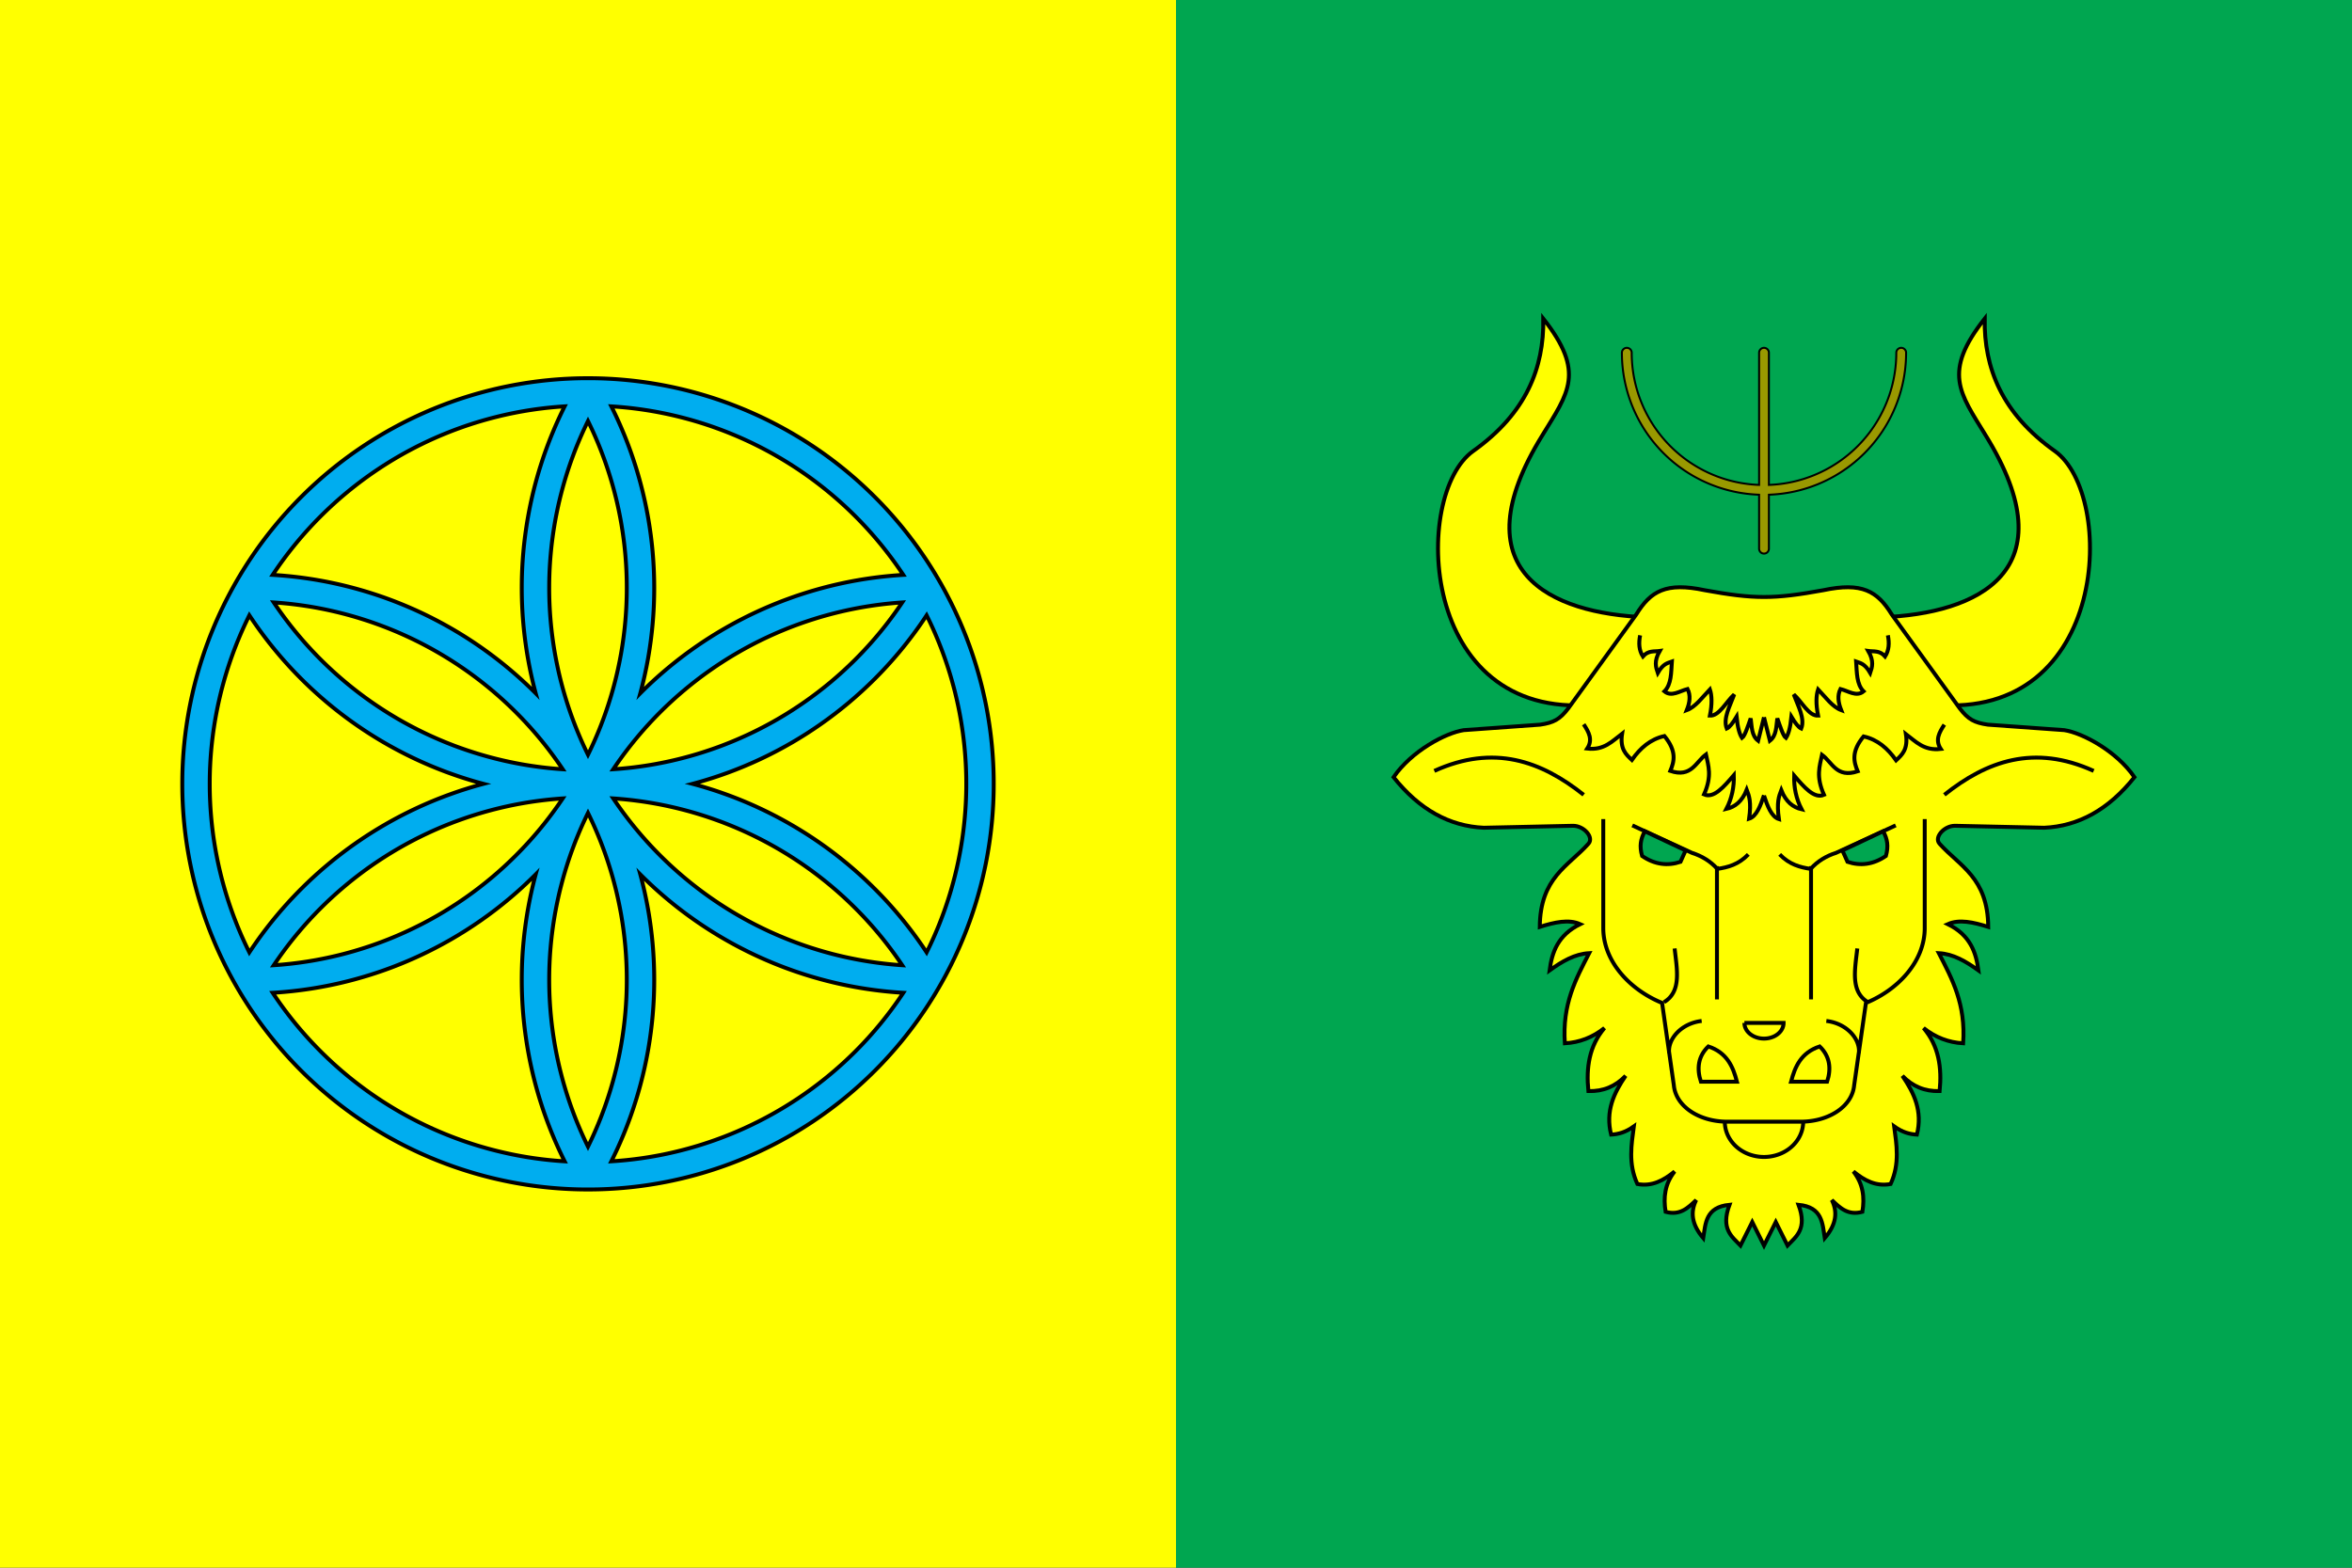 <?xml version="1.0" encoding="UTF-8" standalone="no"?>
<svg version="1.1" width="600" height="400" xmlns="http://www.w3.org/2000/svg" xmlns:xlink="http://www.w3.org/1999/xlink">

<rect width="100%" height="100%" fill="#333333" stroke="none"/>

<rect fill="yellow" x="0" y="0" width="300" height="400" />
<rect fill="#00a650" x="300" y="0" width="300" height="400" />

<path style="fill:none;stroke:black;stroke-width:8px;stroke-linejoin:bevel" 
	d="M150,100 A100,100,0,0,0,150,300 A100,100,0,0,0,150,100 z 
	M150,100 A100,100,0,0,1,63.4,250 A100,100,0,0,1,236.6,250 A100,100,0,0,1,150,100 z 
	M150,300 A100,100,0,0,0,63.4,150 A100,100,0,0,0,236.6,150 A100,100,0,0,0,150,300" />
<path style="fill:none;stroke:#00adef;stroke-width:6px;stroke-linejoin:bevel" 
	d="M150,100 A100,100,0,0,0,150,300 A100,100,0,0,0,150,100 z 
	M150,100 A100,100,0,0,1,63.4,250 A100,100,0,0,1,236.6,250 A100,100,0,0,1,150,100 z 
	M150,300 A100,100,0,0,0,63.4,150 A100,100,0,0,0,236.6,150 A100,100,0,0,0,150,300" />



<g style="fill:none;stroke:black;stroke-width:1px">
<path id="horn" style="fill:yellow" 
	d="m 420,157.5 c -24.5,-0.9 -48,-11.8 -26.5,-46.5 6.6,-10.8 11,-16 0.2,-29.7 0.2,12.6 -4.4,24.2 -17.9,33.8 
	-15.6,11.1 -14,68.6 30.6,64.7 z" />
<use xlink:href="#horn" transform="scale(-1,1) translate(-900,0)"/>
<path style="fill:yellow" 
	d="m 465.1,150.6 c -12.6,2.3 -17.6,2.3 -30.2,0 -9.9,-2.1 -13.8,0.2 -17.5,6.2 l -17.3,23.9 c -2.2,2.9 -3.8,3.7 -7.2,4.2 
	l -19.5,1.4 c -4.6,0.7 -13.3,5.3 -17.9,12 6.6,8.3 14.3,12.5 23,12.9 l 22.8,-0.5 c 2.8,0 5.4,3 3.9,4.6 
	-5.1,5.7 -12.3,8.6 -12.4,21.2 3.8,-1.2 7.4,-2 10.3,-0.7 -5.7,2.8 -7.2,7.2 -7.8,11.8 3.2,-2.3 6.4,-4.2 10.1,-4.4 
	-3.4,6.6 -6.9,13 -6.2,23 3.7,-0.2 7.1,-1.5 10.1,-3.9 -3.9,4.6 -4.7,10.1 -4.1,16.1 3.8,0.1 6.9,-1.2 9.5,-3.9 
	-3,4.4 -5.2,9 -3.7,15 1.9,-0.1 3.7,-0.6 5.8,-2.1 -0.6,4.6 -1.5,9.5 0.9,14.7 3.7,0.7 6.7,-0.9 9.5,-3.2 
	-2.5,3.2 -2.9,6.6 -2.3,10.3 3.7,1 5.7,-1 7.8,-3 -1.5,3 -1.2,6.2 1.8,9.7 0.6,-3.8 0.6,-7.9 6.7,-8.5 
	-2.3,6.2 0.6,8.1 2.8,10.4 
	l 3,-6 3,6 3,-6 3,6
	c 2.2,-2.3 5.1,-4.2 2.8,-10.4 6.1,0.6 6.1,4.7 6.7,8.5 3.0,-3.5 3.3,-6.7 1.8,-9.7 2.1,2 4.1,4 7.8,3 0.6,-3.7 0.2,-7.1 -2.3,-10.3 
	2.8,2.3 5.8,3.9 9.5,3.2 2.4,-5.2 1.5,-10.1 0.9,-14.7 2.1,1.5 3.9,2.0 5.8,2.1 1.5,-6 -0.7,-10.6 -3.7,-15 
	2.6,2.7 5.7,4.0 9.5,3.9 0.6,-6.0 -0.2,-11.5 -4.1,-16.1 3.0,2.4 6.4,3.7 10.1,3.9 0.7,-10 -2.8,-16.4 -6.2,-23 
	3.7,0.2 6.9,2.1 10.1,4.4 -0.6,-4.6 -2.1,-9.0 -7.8,-11.8 2.9,-1.3 6.5,-0.5 10.3,0.7 -0.1,-12.6 -7.3,-15.5 -12.4,-21.2 
	-1.5,-1.6 1.1,-4.6 3.9,-4.6 l 22.8,0.5 c 8.7,-0.4 16.4,-4.6 23,-12.9 -4.6,-6.7 -13.3,-11.3 -17.9,-12 l -19.5,-1.4 
	c -3.4,-0.5 -5.0,-1.3 -7.2,-4.2 l -17.3,-23.9 c -3.7,-6.0 -7.6,-8.3 -17.5,-6.2 z" />
<path d="m 491,209 v27.8 c 0,8.6 -6.9,15.8 -15,19.1 l-3,21 c -0.5,5.5 -6.6,9.3 -13.6,9.3 h-18.8 
	c -7.0,0.0 -13.1,-3.8 -13.6,-9.3 l-3,-21 c -8.1,-3.3 -15,-10.5 -15,-19.1 v-27.8 
	M 460,286.2 a10,9,0,0,1,-20,0 
	M 474.2,268.7 c 0.4,-3.6 -3.1,-7.6 -8.3,-8.2		M 425.8,268.7 c -0.4,-3.6 3.1,-7.6 8.3,-8.2
	M 476.5,255.7 c -4.5,-2.7 -3.3,-8.3 -2.7,-13.7		M 424.5,255.7 c 4.5,-2.7 3.3,-8.3 2.7,-13.7"/>
<path d="m 466,276 h-9.1 c 1,-3.8 2.5,-7.4 7.3,-9 2.6,2.5 3,5.6 1.9,9 z 
	M 434,276 h9.1 c -1,-3.8 -2.5,-7.4 -7.3,-9 -2.6,2.5 -3,5.6 -1.9,9 z" />
<path d="m 455,261 h-10 a5,4,0,0,0,10,0 z" />

<path d="m 446,218 c -2.5,2.6 -5.2,3.3 -7.9,3.7 -1.8,-2 -4,-3.3 -6.5,-4.1 l -15.2,-7 
	M 454,218 c 2.5,2.6 5.2,3.3 7.9,3.7 1.8,-2 4,-3.3 6.5,-4.1 l 15.2,-7" />
<path style="fill:#00a650" 
	d="m 430,217 l -10.4,-4.9 c -1.1,2 -1.4,3.8 -0.7,6.3 3.2,2.2 6.5,2.6 9.8,1.5 z 
	M 470,217 l 10.4,-4.9 c 1.1,2 1.4,3.8 0.7,6.3 -3.2,2.2 -6.5,2.6 -9.8,1.5 z" />
<path d="M 438,221 v34 M 462,221 v34"/>
<path d="m 404,202.8 c -10.8,-8.6 -22.9,-13 -38.1,-6.1	M 496,202.8 c 10.8,-8.6 22.9,-13 38.1,-6.1" />


<path d="m 450,202.9 c -0.9,2.7 -1.9,5.4 -3.8,6 0.6,-4.3 0,-5.8 -0.6,-7.4 -1.2,3 -3,4.4 -5.2,4.9 1.4,-2.7 2,-5.6 
	1.9,-8.6 -2.5,2.9 -5.1,6 -7.6,4.9 2.1,-4.7 1.1,-7.3 0.5,-10.2 -2.6,1.9 -3.7,6 -9.1,4.2 1,-2.4 1.7,-5 
	-1.5,-8.9 -3.6,0.8 -6.2,3.1 -8.3,6.1 -1.5,-1.4 -3.1,-2.8 -2.5,-6.7 -2.5,1.9 -4.6,4.3 -8.9,3.8 1.5,-2.3 0.4,-4.2 -0.9,-6.2

	M 450,203 c 0.9,2.7 1.9,5.4 3.8,6 -0.6,-4.3 0,-5.8 0.6,-7.4 1.2,3 3,4.4 5.2,4.9 -1.4,-2.7 -2,-5.6 
	-1.9,-8.6 2.5,2.9 5.1,6 7.6,4.9 -2.1,-4.7 -1.1,-7.3 -0.5,-10.2 2.6,1.9 3.7,6 9.1,4.2 -1,-2.4 -1.7,-5 
	1.5,-8.9 3.6,0.8 6.2,3.1 8.3,6.1 1.5,-1.4 3.1,-2.8 2.5,-6.7 2.5,1.9 4.6,4.3 8.9,3.8 -1.5,-2.3 -0.4,-4.2 0.9,-6.2"/>
<path d="m 450,183 l -1.5,6 c -1.7,-1.3 -1.6,-3.6 -1.9,-5.7 -0.7,2 -1.5,4.5 -2.2,5 -0.6,-0.9 -1.1,-2.5 -1.4,-5.4 
	-0.9,1.5 -1.8,2.7 -2.5,3 -1,-2.6 0.8,-5.7 1.9,-8.7 -2.1,1.9 -3.8,5.5 -6.2,5.4 0.6,-3 0.5,-5.2 0,-6.7 
	-1.9,2 -3.7,4.5 -5.9,5.3 0.8,-2 1,-3.8 0.2,-5.4 -2,0.5 -4.1,2.1 -5.9,0.6 1.8,-1.8 1.7,-4.8 1.9,-7.6 -1.1,0.4 
	-2.2,0.5 -3.6,2.9 -0.5,-1.5 -1,-3 0.5,-5.6 -1.4,0.2 -2.9,-0.2 -4.3,1.4 -1,-1.6 -1.1,-3.4 -0.7,-5.4

	M 450,183 l 1.5,6 c 1.7,-1.3 1.6,-3.6 1.9,-5.7 0.7,2 1.5,4.5 2.2,5 0.6,-0.9 1.1,-2.5 1.4,-5.4 
	0.9,1.5 1.8,2.7 2.5,3 1,-2.6 -0.8,-5.7 -1.9,-8.7 2.1,1.9 3.8,5.5 6.2,5.4 -0.6,-3 -0.5,-5.2 0,-6.7 
	1.9,2 3.7,4.5 5.9,5.3 -0.8,-2 -1,-3.8 -0.2,-5.4 2,0.5 4.1,2.1 5.9,0.6 -1.8,-1.8 -1.7,-4.8 -1.9,-7.6 1.1,0.4 
	2.2,0.5 3.6,2.9 0.5,-1.5 1,-3 -0.5,-5.6 1.4,0.2 2.9,-0.2 4.3,1.4 1,-1.6 1.1,-3.4 0.7,-5.4"/>
</g>


<path style="fill:none;stroke:black;stroke-width:3px;stroke-linecap:round" d="M 415,90 a35,35,0,0,0,70,0 M450,90 v50" />
<path style="fill:none;stroke:#990;stroke-width:2px;stroke-linecap:round" d="M 415,90 a35,35,0,0,0,70,0 M450,90 v50" />

</svg>